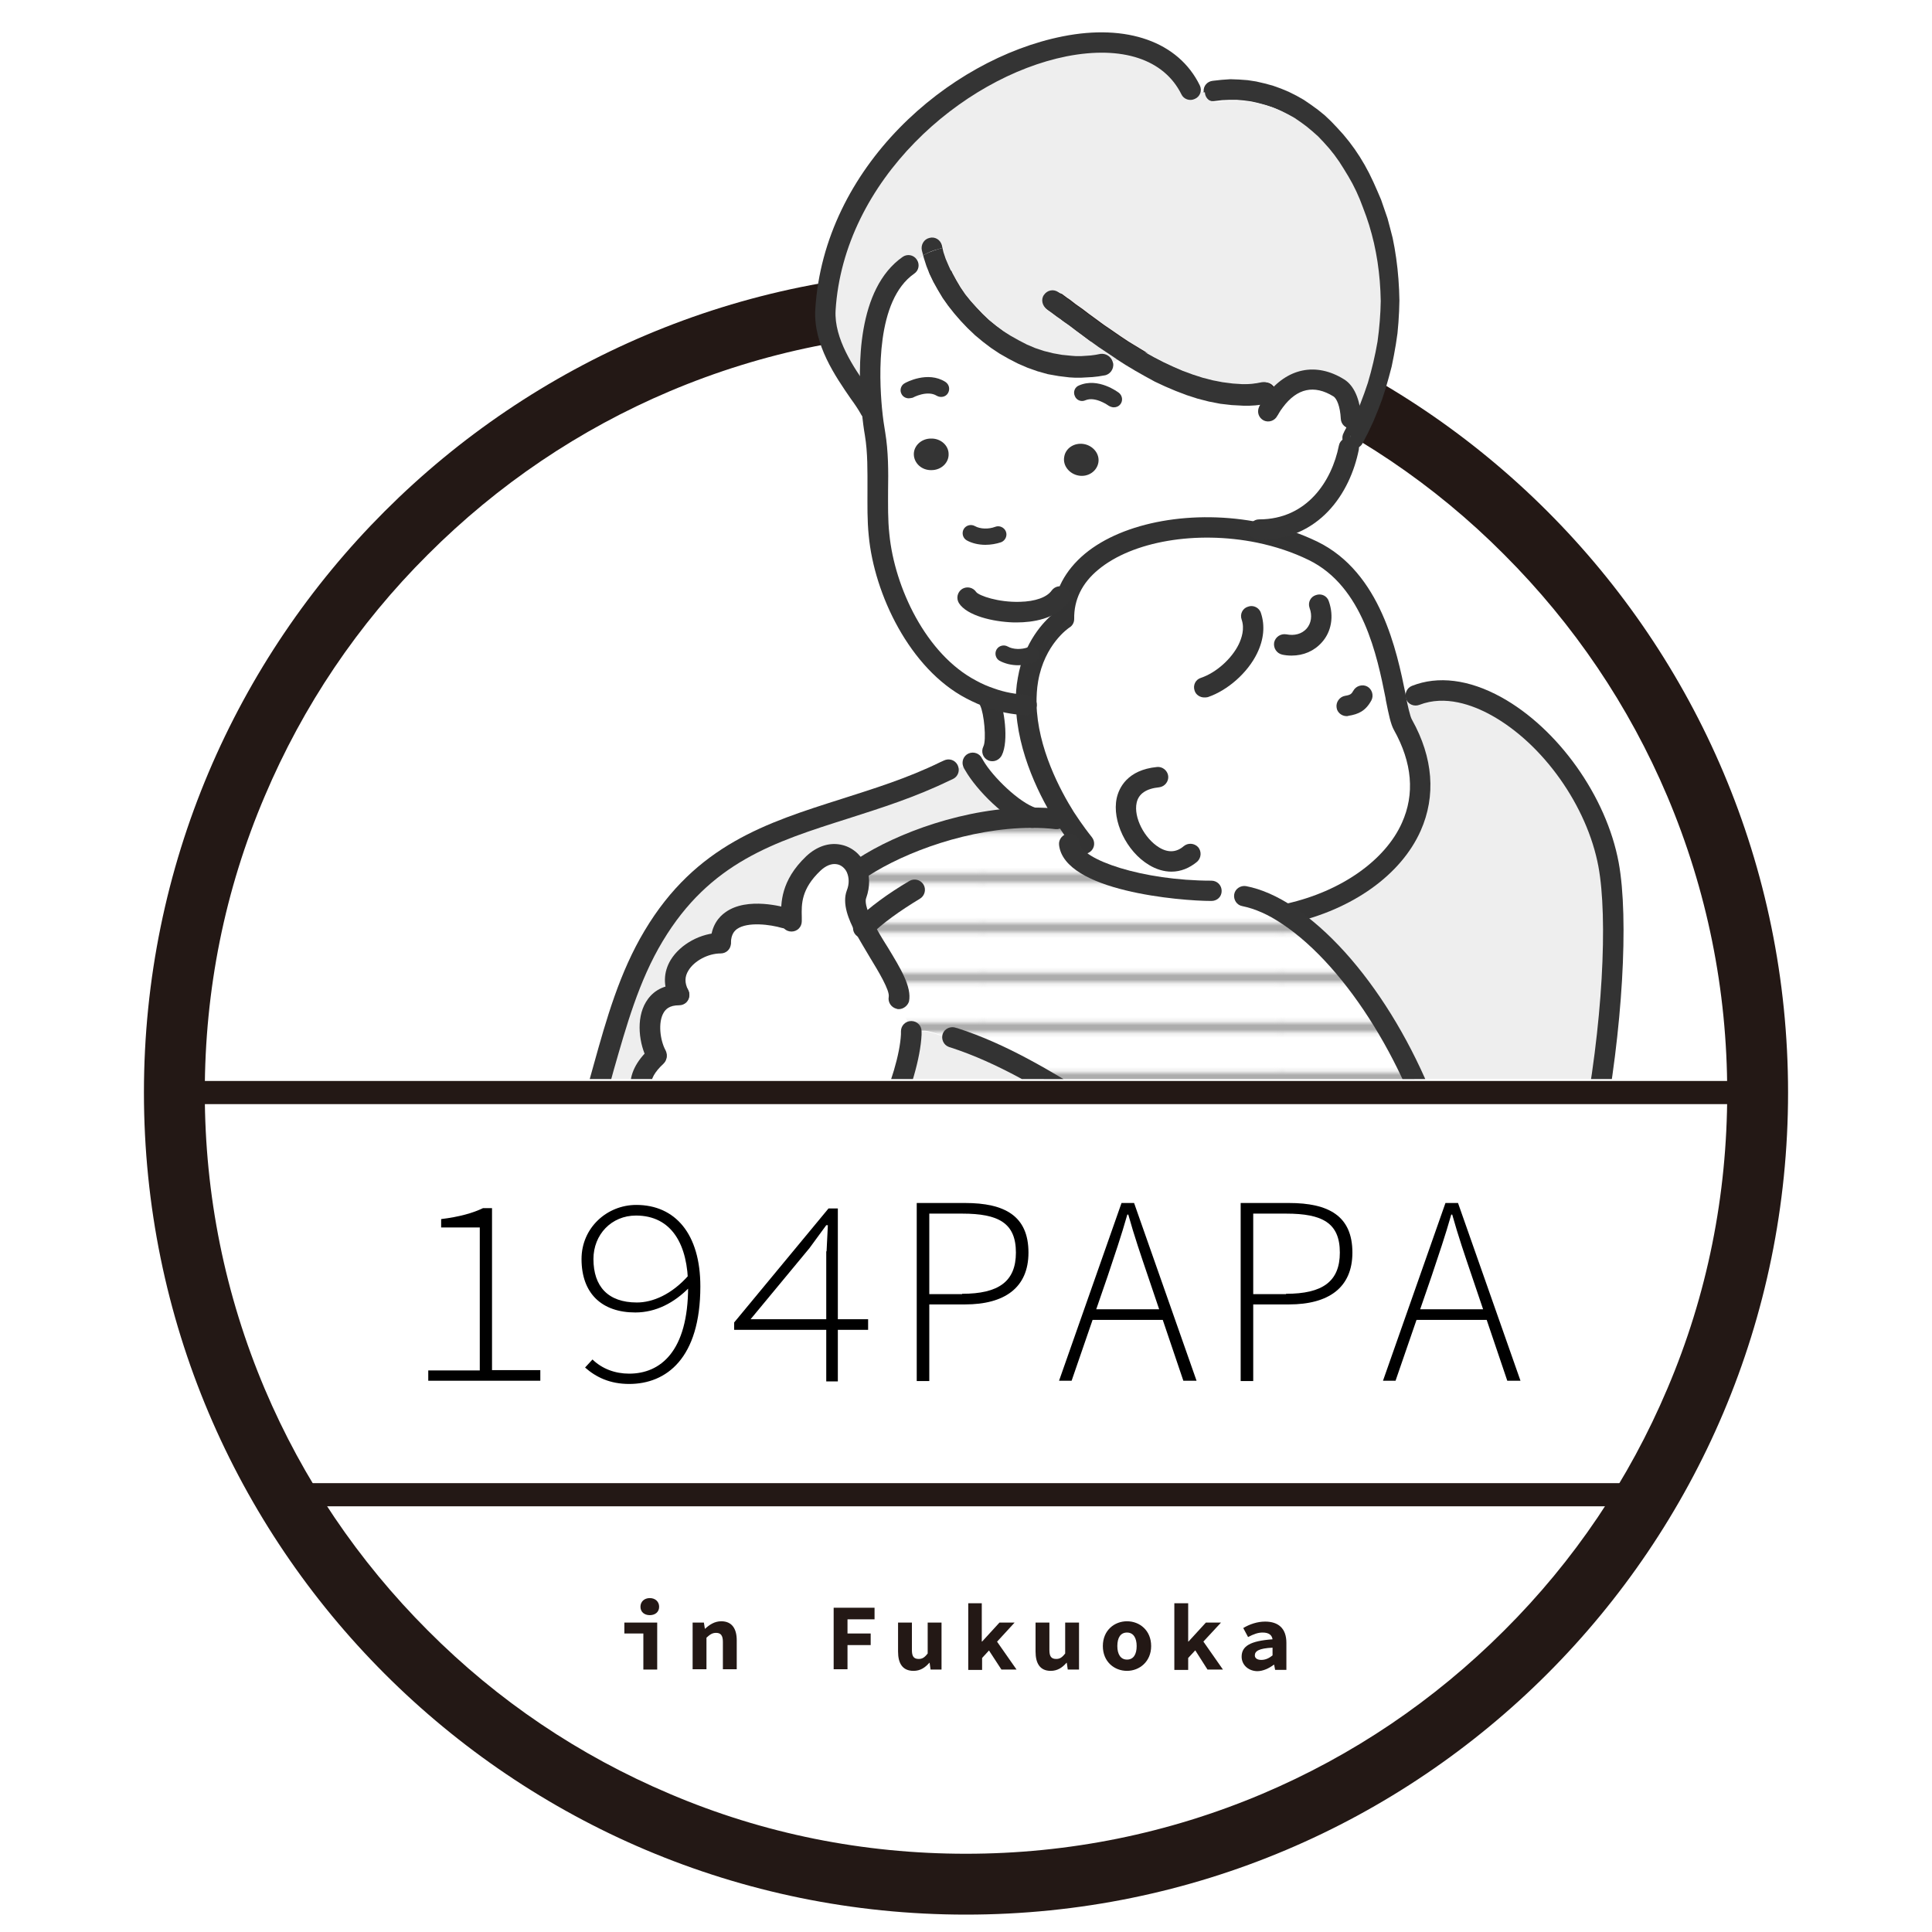 <?xml version="1.0" encoding="utf-8"?>
<!-- Generator: Adobe Illustrator 27.7.0, SVG Export Plug-In . SVG Version: 6.00 Build 0)  -->
<svg version="1.1" id="レイヤー_1" xmlns="http://www.w3.org/2000/svg" xmlns:xlink="http://www.w3.org/1999/xlink" x="0px"
	 y="0px" viewBox="0 0 600 600" style="enable-background:new 0 0 600 600;" xml:space="preserve">
<style type="text/css">
	.st0{fill:none;}
	.st1{fill:none;stroke:#ADADAD;stroke-width:2.4;}
	.st2{fill:#FFFFFF;}
	.st3{fill:#231815;}
	.st4{fill:none;stroke:#231815;stroke-width:7.19;stroke-miterlimit:10;}
	.st5{clip-path:url(#SVGID_00000031183082679800798510000000316384820797579919_);}
	.st6{fill:#EEEEEE;}
	.st7{fill:#333333;}
	.st8{fill:#97A8BC;}
	.st9{fill:url(#SVGID_00000153695076113194233940000012253462861572314799_);}
	.st10{fill:#343434;}
	.st11{fill:url(#SVGID_00000183239824150628721390000008800414572088688795_);}
	.st12{fill:url(#SVGID_00000121962800961097415860000014216352219453273265_);}
	.st13{fill:url(#SVGID_00000090999448786281172280000008211670001836859568_);}
</style>
<pattern  y="600" width="72" height="72" patternUnits="userSpaceOnUse" id="_x36__lpi_20_x25__2" viewBox="72.2 -72 72 72" style="overflow:visible;">
	<g>
		<rect x="72.2" y="-72" class="st0" width="72" height="72"/>
		<g>
			<line class="st1" x1="144" y1="-6" x2="216.5" y2="-6"/>
			<line class="st1" x1="144" y1="-30" x2="216.5" y2="-30"/>
			<line class="st1" x1="144" y1="-54" x2="216.5" y2="-54"/>
			<line class="st1" x1="144" y1="-18" x2="216.5" y2="-18"/>
			<line class="st1" x1="144" y1="-42" x2="216.5" y2="-42"/>
			<line class="st1" x1="144" y1="-66" x2="216.5" y2="-66"/>
		</g>
		<g>
			<line class="st1" x1="72" y1="-6" x2="144.5" y2="-6"/>
			<line class="st1" x1="72" y1="-30" x2="144.5" y2="-30"/>
			<line class="st1" x1="72" y1="-54" x2="144.5" y2="-54"/>
			<line class="st1" x1="72" y1="-18" x2="144.5" y2="-18"/>
			<line class="st1" x1="72" y1="-42" x2="144.5" y2="-42"/>
			<line class="st1" x1="72" y1="-66" x2="144.5" y2="-66"/>
		</g>
		<g>
			<line class="st1" x1="0" y1="-6" x2="72.5" y2="-6"/>
			<line class="st1" x1="0" y1="-30" x2="72.5" y2="-30"/>
			<line class="st1" x1="0" y1="-54" x2="72.5" y2="-54"/>
			<line class="st1" x1="0" y1="-18" x2="72.5" y2="-18"/>
			<line class="st1" x1="0" y1="-42" x2="72.5" y2="-42"/>
			<line class="st1" x1="0" y1="-66" x2="72.5" y2="-66"/>
		</g>
	</g>
</pattern>
<g>
	<g>
		<path class="st2" d="M44.7,339.3c0,45.4,11.9,88,32.6,124.9h445.4c20.8-36.9,32.6-79.5,32.6-124.9H44.7z"/>
	</g>
	<g>
		<path class="st3" d="M300,102.9c31.9,0,62.9,6.2,92,18.6c28.1,11.9,53.4,28.9,75.1,50.7c21.7,21.7,38.8,47,50.7,75.1
			c12.3,29.1,18.6,60.1,18.6,92s-6.2,62.9-18.6,92c-11.9,28.1-28.9,53.4-50.7,75.1c-21.7,21.7-47,38.8-75.1,50.7
			c-29.1,12.3-60.1,18.6-92,18.6s-62.9-6.2-92-18.6c-28.1-11.9-53.4-28.9-75.1-50.7c-21.7-21.7-38.8-47-50.7-75.1
			c-12.3-29.1-18.6-60.1-18.6-92s6.2-62.9,18.6-92c11.9-28.1,28.9-53.4,50.7-75.1c21.7-21.7,47-38.8,75.1-50.7
			C237.1,109.2,268.1,102.9,300,102.9 M300,84C159,84,44.7,198.3,44.7,339.3c0,141,114.3,255.3,255.3,255.3s255.3-114.3,255.3-255.3
			C555.3,198.3,441,84,300,84L300,84z"/>
	</g>
	<g>
		<path class="st3" d="M199.8,507.3h-5.9v-3.4h10.2v14.6h-4.3V507.3z M198.9,499c0-1.6,1.2-2.7,2.9-2.7c1.7,0,2.9,1.1,2.9,2.7
			c0,1.6-1.2,2.6-2.9,2.6C200.1,501.6,198.9,500.6,198.9,499z"/>
		<path class="st3" d="M215.1,503.9h3.5l0.3,1.9h0.1c1.3-1.2,2.9-2.3,5-2.3c3.3,0,4.8,2.3,4.8,5.9v9h-4.3v-8.5
			c0-1.9-0.6-2.8-2.1-2.8c-1.2,0-1.9,0.5-3,1.5v9.8h-4.3V503.9z"/>
		<path class="st3" d="M258.8,499.3h12.8v3.6h-8.4v4.4h7.2v3.6h-7.2v7.5h-4.3V499.3z"/>
		<path class="st3" d="M278.9,512.9v-9h4.3v8.5c0,1.9,0.5,2.8,2.1,2.8c1.1,0,1.8-0.4,2.8-1.7v-9.6h4.3v14.6H289l-0.3-2.1h-0.1
			c-1.3,1.5-2.8,2.5-4.9,2.5C280.3,518.9,278.9,516.6,278.9,512.9z"/>
		<path class="st3" d="M300.6,497.9h4.3v11.9h0.1l5.4-5.9h4.7L305,514.9v3.7h-4.3V497.9z M306.7,511.9l2.5-2.7l6.5,9.3h-4.7
			L306.7,511.9z"/>
		<path class="st3" d="M321.6,512.9v-9h4.3v8.5c0,1.9,0.5,2.8,2.1,2.8c1.1,0,1.8-0.4,2.8-1.7v-9.6h4.3v14.6h-3.5l-0.3-2.1h-0.1
			c-1.3,1.5-2.8,2.5-4.9,2.5C323,518.9,321.6,516.6,321.6,512.9z"/>
		<path class="st3" d="M342.5,511.2c0-4.9,3.6-7.7,7.5-7.7s7.5,2.8,7.5,7.7c0,4.8-3.6,7.7-7.5,7.7S342.5,516.1,342.5,511.2z
			 M353,511.2c0-2.5-1-4.2-3-4.2s-3,1.6-3,4.2c0,2.5,1,4.2,3,4.2S353,513.8,353,511.2z"/>
		<path class="st3" d="M364.7,497.9h4.3v11.9h0.1l5.4-5.9h4.7L369,514.9v3.7h-4.3V497.9z M370.8,511.9l2.5-2.7l6.5,9.3H375
			L370.8,511.9z"/>
		<path class="st3" d="M385.6,514.5c0-3.3,2.7-4.9,9.6-5.4c-0.2-1.3-1.1-2.1-3.1-2.1c-1.4,0-2.8,0.5-4.5,1.4l-1.5-2.8
			c2-1.2,4.4-2,6.8-2c4.1,0,6.6,2.1,6.6,6.6v8.4H396l-0.3-1.6h-0.1c-1.5,1.1-3.3,2-5.2,2C387.5,518.9,385.6,516.9,385.6,514.5z
			 M395.2,514.1v-2.4c-4.3,0.2-5.5,1.1-5.5,2.4c0,0.9,0.8,1.4,2,1.4C393.1,515.5,394.2,514.9,395.2,514.1z"/>
	</g>
	<line class="st4" x1="548" y1="339.3" x2="52" y2="339.3"/>
	<line class="st4" x1="83.7" y1="464.2" x2="516.3" y2="464.2"/>
</g>
<g>
	<defs>
		<rect id="SVGID_1_" x="181.1" y="5.4" width="329.7" height="329.7"/>
	</defs>
	<clipPath id="SVGID_00000021842205807978823430000013504507605118946717_">
		<use xlink:href="#SVGID_1_"  style="overflow:visible;"/>
	</clipPath>
	<g style="clip-path:url(#SVGID_00000021842205807978823430000013504507605118946717_);">
		<path class="st2" d="M464.6,395.7v1.2l-0.1,1.1l-0.2,1.1l-0.3,1.1l-0.3,1l-0.4,0.9L463,403l-0.4,0.8l-0.4,0.7l-0.4,0.6l-0.3,0.5
			l-0.2,0.3l-1.5,1.1l-1.6,1.1l-1.8,1l-1.8,0.9l-1.9,0.8l-1.9,0.7l-1.9,0.6l-1.8,0.4l-1.7,0.3l-0.7,0.1l-0.7,0h-0.6l-0.6,0l-0.4-0.1
			l-0.3-0.1l-0.7-0.2l-0.6-0.2l-0.6-0.3l-0.5-0.3l-0.5-0.4l-0.4-0.4l-0.4-0.4l-0.3-0.4l-0.3-0.5l-0.2-0.4l-0.2-0.4l-0.1-0.4
			l-0.1-0.4l0-0.3v-0.3l0-0.2l0.1-0.2l0.1-0.2l0.1-0.1l0.1-0.1l0.2-0.1l0.2-0.1l0.3-0.1l0.6-0.2c1.7-0.5,2.7-2.2,2.3-3.9
			c-0.4-1.7-2.2-2.7-3.9-2.3l-1,0.3l-1.1,0.5l-1,0.6l-0.9,0.7l-0.6,0.7l-0.4-0.2l-0.7-0.4l-0.6-0.4l-0.6-0.5l-0.6-0.6l-0.5-0.6
			l-0.5-0.7l-0.5-0.8l-0.5-0.9l-0.5-1.1c-0.7-1.6-2.6-2.3-4.2-1.6c-0.3,0.1-0.5,0.2-0.7,0.4c-0.8-1.8-1.3-3.9-1.3-5.5l0.3-1.1
			c8.8,2.6,20.8-6,26.1-13.4h2.1c1,0.5,1.8,1.3,2.6,2.1c-0.2,0.2-0.3,0.3-0.4,0.5c-0.9,1.7-0.2,3.7,1.4,4.5l1.2,0.6l1.1,0.6l1,0.6
			l0.9,0.6l0.9,0.6l0.7,0.6l1.4,1.3l1.1,1.2l0.9,1.2l0.7,1.2l0.5,1.2l0.4,1.2l0.3,1.2L464.6,395.7z"/>
		<path class="st2" d="M308.4,233.5l-0.2-0.3c1.6-3.2,0.5-12.5-1-15.5l0.4-0.9c3.5,1.2,7.2,2,11.2,2.2h0c0.3,12.9,6.2,26,12.1,35.3
			l-2.6,0.2c-2.5-0.3-5-0.4-7.6-0.4v0c-6.2-1.9-15-10.6-18.2-16.3l1.1-0.6C305.8,236.3,306.8,234.5,308.4,233.5z"/>
		<path class="st2" d="M381.7,276.6h-5.5c-14.6,0-43-4.4-44.2-14.6l2.5-2.4c-1.2-1.6-2.4-3.4-3.7-5.4c-5.9-9.3-11.9-22.3-12.1-35.3
			c-0.1-2.5,0.1-5.1,0.5-7.6c2.2-13.2,11.1-18.9,11.1-18.9c-0.4-22.3,31.8-32.6,60.6-26.8c5.8,1.2,11.6,3,16.8,5.6
			c18.6,9,23.1,32.6,25.8,45.8c0.8,3.9,1.4,6.8,2.2,8.3c16.2,29.2-7,52.1-35.3,58.5l-0.4,0.5c-4.7-3.1-9.3-5.2-13.7-6l-0.6-0.8
			C384.4,277.4,383.1,277,381.7,276.6z"/>
		<path class="st2" d="M391.1,164.5l-0.2,1.1c-28.8-5.8-61,4.5-60.6,26.8c0,0-8.9,5.7-11.1,18.9c-0.4,2.5-0.6,5-0.5,7.6h0
			c-4-0.2-7.6-1-11.2-2.2c-2-0.7-4-1.5-5.9-2.6c-16.9-8.9-27-31.1-28.6-48c-1-10.5,0.5-21.3-1.2-31.5c-0.3-1.5-0.7-4.3-1-7.7
			c-1.2-12.8-1.4-35.6,11.3-44.6l0.6-0.3c1.3-1.1,2.6-2.1,4-2.9l0.2,0.8l0.8,2.5l1,2.5l1.2,2.5l1.4,2.5l1.5,2.5l1.7,2.4l1.9,2.4
			l2,2.3l2.1,2.2l2.3,2.2l2.4,2l2.5,1.9l2.7,1.8l2.8,1.6l2.9,1.5l3,1.3l3.1,1.1l3.2,0.9l3.4,0.6l3.3,0.4l1.8,0.1l1.8,0l1.8-0.1
			l1.8-0.1l1.8-0.2l1.8-0.3c1.9-0.3,3.1-2,2.8-3.8c0-0.2-0.1-0.4-0.2-0.6c0.5-0.2,0.9-0.4,1.4-0.6l2.8,1.8l3,1.8l3,1.7l3.1,1.7
			l3.2,1.5l3.3,1.4l3.4,1.3l3.4,1.1l3.5,0.9l3.6,0.7l3.5,0.4l1.9,0.1l1.8,0.1l1.8,0l1.8-0.1l1.8-0.2l1.8-0.3
			c0.8-0.1,1.5-0.6,2.1-1.1l0.3,0.3c3.1-4.1,9.9-10.3,19.9-4.2c2.2,1.3,3.6,4.9,3.8,9.5l-0.6,1.3l-1.7,3.2c-0.9,1.7-0.2,3.7,1.4,4.5
			c0.1,0,0.1,0.1,0.2,0.1C416.5,151.1,407.9,164.5,391.1,164.5z M341.1,143.7c0.5-2.7-1.5-5.3-4.5-5.8c-2.9-0.5-5.7,1.3-6.1,4
			c-0.5,2.7,1.5,5.3,4.5,5.8C337.9,148.2,340.6,146.4,341.1,143.7z M289.3,146c3-0.1,5.4-2.3,5.3-5c-0.1-2.7-2.5-4.9-5.5-4.8
			c-3,0-5.4,2.3-5.3,5C283.9,143.9,286.3,146.1,289.3,146z"/>
		<path class="st2" d="M397.8,500.9c11.5,2.2,34.7,8.5,23.6,20c-5.7,5.9-13.5,1.2-19.6,3.8c-4.3,1.9-11.6,7.1-16.4,5.8
			c-4.5-1.2-10-5.7-10.7-14.4l0.2-0.7c-1-2-2.2-4.1-3.1-6.1l-0.5-2.6c7.2-1.3,12.4-3.6,18.1-12l2.1,0.3
			C393.5,497.1,395.3,499.2,397.8,500.9z"/>
		<path class="st6" d="M420.1,388c0.4,0.2,0.8,0.4,1.3,0.5l-0.3,1.1c0,1.5,0.5,3.7,1.3,5.5c-1.1,0.9-1.6,2.4-1,3.8l0.5,1.2l0.6,1.2
			l0.7,1.2l0.7,1.1l0.8,1.1l0.9,1l1,0.9l1.1,0.8l1.2,0.8l1.3,0.6l0.7,0.3l0.2,0.7l0.3,1l0.4,1l0.5,0.9l0.6,0.9l0.7,0.9l0.7,0.8
			l0.8,0.8l0.9,0.7l1,0.6l1,0.5l1.1,0.5l1.1,0.4l0.9,0.2l1,0.1l1,0.1h1l1-0.1l1.1-0.1l2-0.3l2.2-0.5l2.2-0.6l2.2-0.8l2.2-0.9l2.2-1
			l2.1-1.2l2-1.3l1.8-1.3l0.7-0.7l0.6-0.7l0.6-0.8l0.6-0.9l0.6-1l0.6-1.1l0.6-1.2l0.5-1.3l0.5-1.4l0.4-1.5l0.3-1.6l0.2-1.7v-1.8
			l-0.2-1.8l-0.4-1.8l-0.6-1.9l-0.8-1.9l-1.1-1.9l-1.3-1.8l-1.6-1.8l-1.8-1.6l-1.1-0.9l-1.1-0.8l-1.2-0.8l-1.2-0.8l-1.3-0.7
			l-1.3-0.7c-1.4-0.8-3.2-0.3-4.2,0.9c-0.8-0.8-1.7-1.6-2.6-2.1h-2.1c0.7-0.9,1.2-1.9,1.7-2.7l-0.4-2c0.9-1.8,0.8-3.9,0.8-5.9
			l-0.4-0.8c-8.7-35.4-29.6-66.4-49.1-79.4l0.4-0.5c28.3-6.4,51.5-29.3,35.3-58.5c-0.8-1.4-1.4-4.4-2.2-8.3l1.3-0.3h0.5l0.5-0.3h0.5
			l0.5-0.3h0.5l0.5-0.3h0.7l1.2,0.1c21.7-8.6,53.9,20.7,59.9,52.5c5.7,30.4-5,134.1-42.2,172.4c-1.6,1.6-3.2,3.1-4.9,4.5l-0.5-0.2
			c-1.7,2.8-5.7,6.2-8.3,7.5h-0.7c-14.4,10.3-31.7,12.1-49.7,8.7c-22.8-4.2-46.9-16.7-68.2-30.7C289,407.1,261,379,261,379l-1.2-0.9
			c-0.6-3.1-1.9-5-1.9-8.4l-3-0.8c0.8,0,1.7-0.2,2.5-0.6l2.2-0.1c11.7-6.8,22.7-33.7,23.4-46.8c0-0.2,0-0.3,0-0.5l1.1,0
			c4.2-2.1,8.2,1.9,11.9,1.3c27.3,8.8,49.3,28.8,75.4,39.7l0.3-0.7c2.2,1.1,3.4-3.6,5.5-4.8c2.7-1.6,6.9-0.2,9.7,1.2
			c8.6,8.1,6.8,15.8,28.5,26.2l1.1,0.2l0.8,0.8l0.6,0.6l0.6,0.3l0.6,0.5l0.8,0.6l0.6,0.3L420.1,388z"/>
		<path class="st7" d="M452.2,377.1c0.9-1.2,2.7-1.7,4.2-0.9l1.3,0.7l1.3,0.7l1.2,0.8l1.2,0.8l1.1,0.8l1.1,0.9l1.8,1.6l1.6,1.8
			l1.3,1.8l1.1,1.9l0.8,1.9l0.6,1.9l0.4,1.8l0.2,1.8v1.8l-0.2,1.7l-0.3,1.6l-0.4,1.5l-0.5,1.4l-0.5,1.3l-0.6,1.2l-0.6,1.1l-0.6,1
			l-0.6,0.9l-0.6,0.8l-0.6,0.7l-0.7,0.7l-1.8,1.3l-2,1.3l-2.1,1.2l-2.2,1l-2.2,0.9l-2.2,0.8l-2.2,0.6l-2.2,0.5l-2,0.3l-1.1,0.1
			l-1,0.1h-1l-1-0.1l-1-0.1l-0.9-0.2l-1.1-0.4l-1.1-0.5l-1-0.5l-1-0.6l-0.9-0.7l-0.8-0.8l-0.7-0.8l-0.7-0.9l-0.6-0.9l-0.5-0.9
			l-0.4-1l-0.3-1l-0.2-0.7l0.7,0.3l1.3,0.4c1.8,0.5,3.6-0.6,4.1-2.4c0-0.1,0.1-0.2,0.1-0.3h0.1l0,0.2v0.3l0,0.3l0.1,0.4l0.1,0.4
			l0.2,0.4l0.2,0.4l0.3,0.5l0.3,0.4l0.4,0.4l0.4,0.4l0.5,0.4l0.5,0.3l0.6,0.3l0.6,0.2l0.7,0.2l0.3,0.1l0.4,0.1l0.6,0h0.6l0.7,0
			l0.7-0.1l1.7-0.3l1.8-0.4l1.9-0.6l1.9-0.7l1.9-0.8l1.8-0.9l1.8-1l1.6-1.1l1.5-1.1l0.2-0.3l0.3-0.5l0.4-0.6l0.4-0.7l0.4-0.8
			l0.4-0.9l0.4-0.9l0.3-1l0.3-1.1l0.2-1.1l0.1-1.1v-1.2l-0.1-1.1l-0.3-1.2l-0.4-1.2l-0.5-1.2l-0.7-1.2l-0.9-1.2l-1.1-1.2l-1.4-1.3
			l-0.7-0.6l-0.9-0.6l-0.9-0.6l-1-0.6l-1.1-0.6l-1.2-0.6c-1.7-0.9-2.3-2.9-1.4-4.5C451.9,377.5,452,377.3,452.2,377.1z"/>
		<path class="st8" d="M318.8,498.3l0-0.4c5.7,0,14.9-0.8,24.9-2.6l0.1,0.7c8.4,5.9,17.6,8.8,18.4,9c1.9,0.9,4,1.4,5.8,2.2l1-0.1
			c0.7-0.1,1.4-0.2,2.1-0.3l0.5,2.6c0.8,2.1,2.1,4.1,3.1,6.1l-0.2,0.7c0.8,8.7,6.2,13.2,10.7,14.4c4.8,1.2,12.1-4,16.4-5.8
			c6.1-2.6,13.9,2.1,19.6-3.8c11.1-11.4-12.2-17.7-23.6-20c-2.4-1.7-4.3-3.8-6.3-5.9l-2.1-0.3c0.4-0.6,0.8-1.3,1.3-2l-0.2-1.9
			c0.9-1.9,1.7-3.9,1.2-6l0.6-0.2c-0.2-1.4-1.1-2.9-3.1-7.3l-1.9-0.1c3.3-3.5,5.2-7.5,5.2-12.1l0.8-3.7c18.1,3.4,35.3,1.6,49.7-8.7
			h0.7c2.7-1.3,6.7-4.7,8.3-7.5l0.5,0.2c1.7-1.4,3.3-2.9,4.9-4.5l1.3,1.2c-1.1,3.2-1.5,7-1.6,10.6h0.4c0,36-3,38.4,4.6,71.9
			c9.3,41.2,7.2,49.4,7.2,49.4H170.5c3-12,7.1-23.3,11-35l-1.3-0.7l0.1-0.1l0.4-1.7l1.2-1.7l0.4-0.8l0.7-1.6c3,1.3,6.2,2.3,9.7,3
			c30.7,6.1,60-4.5,86.8-17.3l1.1,2.2c0.7,0.8,1.8,1.5,3.1,2.1l-0.1,1.1c0,2.5-0.4,5.1-1.2,7.4l-0.5-0.1c-2.8,8.3,0.4,14.6,4.1,17.4
			c3.9,3.1,12.6,1.2,17.3,1.2c6.7,0.1,11.9,7.5,19.5,4.4c15.2-6.2-5.4-22.2-14.6-28.4l-0.7-1.2c-0.4-0.9-0.6-1.8-0.9-2.6
			c4.4-3.1,6.4-8.9,2.6-18.6c2-1.9,2.8-4.7-0.7-5.8v-0.2C311.9,497.2,315.4,498.2,318.8,498.3z"/>
		<path class="st2" d="M283,320.9c0,0.2,0,0.3,0,0.5h-0.5c0-3.7-2.6-7.2-2.6-10.8l-0.8-0.4c1-4.7-6.6-14.2-10.8-22.4
			c-2.1-4-3.3-7.6-2.3-10.2c1.1-3,0.9-5.9-0.2-8.1l2.3-0.1c11.6-7.5,32.5-15.4,52.6-15.4c2.6,0,5.1,0.1,7.6,0.4l2.6-0.2
			c1.3,2,2.5,3.8,3.7,5.4l-2.5,2.4c1.2,10.2,29.6,14.6,44.2,14.6h5.5c1.3,0.4,2.7,0.8,4,0.8l0.6,0.8c4.4,0.8,9,2.9,13.7,6
			c19.5,13,40.4,44,49.1,79.4l0.4,0.8c0,2,0.1,4.1-0.8,5.9l0.4,2c-0.4,0.9-1,1.8-1.7,2.7c-5.3,7.4-17.3,16-26.1,13.4
			c-0.4-0.1-0.9-0.3-1.3-0.5l0.4-1l-0.6-0.3l-0.8-0.6l-0.6-0.5l-0.6-0.3l-0.6-0.6l-0.8-0.8l-1.1-0.2c-21.8-10.4-19.9-18.1-28.5-26.2
			c-2.8-1.4-7-2.8-9.7-1.2c-2.1,1.2-3.4,5.9-5.5,4.8l-0.3,0.7c-26.1-10.9-48.1-30.9-75.4-39.7c-3.7,0.6-7.7-3.4-11.9-1.3L283,320.9z
			"/>
		
			<pattern  id="SVGID_00000114052991724476419630000007906693913458106546_" xlink:href="#_x36__lpi_20_x25__2" patternTransform="matrix(1.289 0 0 1.289 2346.671 2213.892)">
		</pattern>
		<path style="fill:url(#SVGID_00000114052991724476419630000007906693913458106546_);" d="M283,320.9c0,0.2,0,0.3,0,0.5h-0.5
			c0-3.7-2.6-7.2-2.6-10.8l-0.8-0.4c1-4.7-6.6-14.2-10.8-22.4c-2.1-4-3.3-7.6-2.3-10.2c1.1-3,0.9-5.9-0.2-8.1l2.3-0.1
			c11.6-7.5,32.5-15.4,52.6-15.4c2.6,0,5.1,0.1,7.6,0.4l2.6-0.2c1.3,2,2.5,3.8,3.7,5.4l-2.5,2.4c1.2,10.2,29.6,14.6,44.2,14.6h5.5
			c1.3,0.4,2.7,0.8,4,0.8l0.6,0.8c4.4,0.8,9,2.9,13.7,6c19.5,13,40.4,44,49.1,79.4l0.4,0.8c0,2,0.1,4.1-0.8,5.9l0.4,2
			c-0.4,0.9-1,1.8-1.7,2.7c-5.3,7.4-17.3,16-26.1,13.4c-0.4-0.1-0.9-0.3-1.3-0.5l0.4-1l-0.6-0.3l-0.8-0.6l-0.6-0.5l-0.6-0.3
			l-0.6-0.6l-0.8-0.8l-1.1-0.2c-21.8-10.4-19.9-18.1-28.5-26.2c-2.8-1.4-7-2.8-9.7-1.2c-2.1,1.2-3.4,5.9-5.5,4.8l-0.3,0.7
			c-26.1-10.9-48.1-30.9-75.4-39.7c-3.7,0.6-7.7-3.4-11.9-1.3L283,320.9z"/>
		<path class="st7" d="M441.2,402c0.4,1.7-0.6,3.4-2.3,3.9l-0.6,0.2l-0.3,0.1l-0.2,0.1l-0.2,0.1l-0.1,0.1l-0.1,0.1l-0.1,0.2
			l-0.1,0.2h-0.1c0.3-1.7-0.8-3.4-2.5-3.8l-1-0.3l-0.8-0.3l-0.3-0.2l0.6-0.7l0.9-0.7l1-0.6l1.1-0.5l1-0.3
			C439,399.3,440.7,400.3,441.2,402z"/>
		<path class="st7" d="M434.7,403.2c1.7,0.4,2.8,2.1,2.5,3.8c0,0.1,0,0.2-0.1,0.3c-0.5,1.8-2.3,2.9-4.1,2.4l-1.3-0.4l-0.7-0.3
			l-0.1-0.3l-0.1-1.1v-1l0.2-1.1l0.3-1.1l0.5-1l0.6-0.9l0.2-0.2l0.3,0.2l0.8,0.3L434.7,403.2z"/>
		<path class="st10" d="M373.8,28.4c-0.1-1.7,1.1-3.1,2.8-3.3l2.7-0.3l2.8-0.2l2.7,0.1l2.7,0.2l2.6,0.4l2.6,0.6l2.6,0.7l2.5,0.9
			l2.4,1l2.4,1.2l2.3,1.3l2.2,1.5l2.2,1.6l2.1,1.7l2,1.9l1.9,2l1.9,2.1l1.8,2.2l1.7,2.3l1.6,2.4l1.5,2.5l1.4,2.6l1.3,2.7l1.2,2.7
			l1.2,2.8l1,2.9l1,2.9l0.8,3l0.8,3.1l0.6,3.1l0.5,3.2l0.4,3.2l0.3,3.3l0.2,3.3l0.1,3.3l-0.1,3.4l-0.2,3.4l-0.3,3.4l-0.5,3.4
			l-0.6,3.4l-0.7,3.5l-0.9,3.4l-1,3.5l-1.1,3.4l-1.3,3.4l-1.4,3.4l-1.6,3.4l-1.7,3.3c-0.8,1.6-2.8,2.2-4.4,1.5
			c0.6-3.2,0.9-6.3,0.7-9.1l0.9-1.9l1.3-3.1l1.2-3.2l1.1-3.2l0.9-3.2l0.8-3.2l0.7-3.2l0.6-3.2l0.4-3.2l0.3-3.2l0.2-3.1l0.1-3.1
			l-0.1-3.1l-0.2-3.1l-0.3-3l-0.4-3l-0.5-2.9l-0.6-2.9l-0.7-2.8l-0.8-2.8l-0.9-2.7l-1-2.7l-1-2.6l-1.1-2.5l-1.2-2.4l-1.3-2.3
			l-1.4-2.3l-1.4-2.2l-1.5-2.1l-1.6-2l-1.7-1.9l-1.7-1.8l-1.8-1.6l-1.8-1.5l-1.9-1.4l-1.9-1.3l-2-1.1l-2-1l-2.1-0.9l-2.1-0.7
			l-2.2-0.6l-2.2-0.5l-2.2-0.3l-2.3-0.2l-2.3,0l-2.3,0.1l-2.5,0.3c-1.7,0.2-3.3-1-3.6-2.8C373.8,28.6,373.8,28.5,373.8,28.4z"/>
		<path class="st7" d="M422.4,395c0.2-0.2,0.4-0.3,0.7-0.4c1.6-0.7,3.5,0,4.2,1.6l0.5,1.1l0.5,0.9l0.5,0.8l0.5,0.7l0.5,0.6l0.6,0.6
			l0.6,0.5l0.6,0.4l0.7,0.4l0.4,0.2l-0.2,0.2l-0.6,0.9l-0.5,1l-0.3,1.1l-0.2,1.1v1l0.1,1.1l0.1,0.3l-0.7-0.3l-1.3-0.6l-1.2-0.8
			l-1.1-0.8l-1-0.9l-0.9-1l-0.8-1.1l-0.7-1.1l-0.7-1.2l-0.6-1.2l-0.5-1.2C420.8,397.4,421.2,395.9,422.4,395z"/>
		<path class="st6" d="M396.3,122.1c0-0.2,0-0.3-0.1-0.5c-0.3-1.9-2-3.1-3.8-2.8l-1.6,0.3l-1.5,0.2l-1.5,0.1l-1.5,0l-1.5-0.1
			l-1.5-0.1l-3.1-0.4l-3.1-0.6l-3.1-0.8l-3.1-1l-3-1.1l-3-1.3l-3-1.4l-2.9-1.5l-2.9-1.6l-2.8-1.7l-2.8-1.7l-2.7-1.8l-2.6-1.8
			l-2.5-1.7l-2.3-1.7l-2.2-1.6l-2.1-1.6l-2-1.4l-0.9-0.7l-0.9-0.7l-0.9-0.6l-0.8-0.6l-0.8-0.6L329,91c-1.5-1-3.5-0.6-4.4,0.9
			c-1,1.4-0.6,3.4,0.9,4.4l0.7,0.5l0.7,0.5l0.8,0.6l0.8,0.6l0.9,0.6l0.9,0.7l2,1.4l2.1,1.6l2.3,1.7l2.4,1.8l2.5,1.8l2.7,1.8l2.7,1.8
			l0.1,0.1c-0.5,0.2-0.9,0.4-1.4,0.6c-0.5-1.5-2.1-2.5-3.7-2.3l-1.6,0.3l-1.5,0.2l-1.5,0.1l-1.5,0.1l-1.5,0l-1.4-0.1l-3-0.3
			l-2.8-0.5l-2.8-0.7l-2.7-0.9l-2.6-1.1l-2.5-1.3l-2.5-1.4l-2.4-1.5l-2.3-1.7l-2.2-1.8l-2-1.9l-1.9-2l-1.8-2l-1.7-2.1l-1.5-2.2
			l-1.3-2.2l-1.2-2.2l-1-2.2l-0.9-2.1l-0.7-2.1l-0.3-1.3l-0.2-0.9c-0.4-1.7-2.2-2.7-3.9-2.3c-1.7,0.4-2.7,2.2-2.3,3.9l0.4,1.5
			c-1.4,0.8-2.7,1.8-4,2.9l-0.6,0.3c-12.7,8.9-12.6,31.7-11.3,44.6l-0.6,0.1c-2.8-5.5-14.5-17.8-13.7-30.9
			c4.2-67.4,95-105.8,113.4-68.3l0.7,0.1c1.1,0,2.2,0.3,3.4,0.5c0,0.1,0,0.2,0,0.2c0.2,1.8,1.8,3,3.6,2.8l2.5-0.3l2.3-0.1l2.3,0
			l2.3,0.2l2.2,0.3l2.2,0.5l2.2,0.6l2.1,0.7l2.1,0.9l2,1l2,1.1l1.9,1.3l1.9,1.4l1.8,1.5l1.8,1.6l1.7,1.8l1.7,1.9l1.6,2l1.5,2.1
			l1.4,2.2l1.4,2.3l1.3,2.3l1.2,2.4l1.1,2.5l1,2.6l1,2.7l0.9,2.7l0.8,2.8l0.7,2.8l0.6,2.9l0.5,2.9l0.4,3l0.3,3l0.2,3.1l0.1,3.1
			l-0.1,3.1l-0.2,3.1l-0.3,3.2l-0.4,3.2l-0.6,3.2l-0.7,3.2l-0.8,3.2l-0.9,3.2l-1.1,3.2l-1.2,3.2l-1.3,3.1l-0.9,1.9
			c-0.3-4.6-1.6-8.1-3.8-9.5c-10-6.1-16.8,0-19.9,4.2l-0.3-0.3C396,123.7,396.3,122.9,396.3,122.1z"/>
		<path class="st10" d="M419.6,129.9c0.2,2.8-0.1,5.9-0.7,9.1c-0.1,0-0.1-0.1-0.2-0.1c-1.7-0.9-2.3-2.9-1.4-4.5l1.7-3.2L419.6,129.9
			z"/>
		<path class="st10" d="M396.3,122.1c0,0.8-0.3,1.6-0.8,2.2c-0.5,0.6-1.2,1-2.1,1.1l-1.8,0.3l-1.8,0.2l-1.8,0.1l-1.8,0l-1.8-0.1
			l-1.9-0.1l-3.5-0.4l-3.6-0.7l-3.5-0.9l-3.4-1.1l-3.4-1.3l-3.3-1.4l-3.2-1.5l-3.1-1.7l-3-1.7l-3-1.8l-2.8-1.8l-0.1-0.1l-2.7-1.8
			l-2.7-1.8l-2.5-1.8l-2.4-1.8l-2.3-1.7l-2.1-1.6l-2-1.4l-0.9-0.7l-0.9-0.6l-0.8-0.6l-0.8-0.6l-0.7-0.5l-0.7-0.5
			c-1.4-1-1.9-3-0.9-4.4c1-1.5,3-1.9,4.4-0.9l0.7,0.5l0.8,0.6l0.8,0.6l0.9,0.6l0.9,0.7l0.9,0.7l2,1.4l2.1,1.6l2.2,1.6l2.3,1.7
			l2.5,1.7l2.6,1.8l2.7,1.8l2.8,1.7l2.8,1.7l2.9,1.6l2.9,1.5l3,1.4l3,1.3l3,1.1l3.1,1l3.1,0.8l3.1,0.6l3.1,0.4l1.5,0.1l1.5,0.1
			l1.5,0l1.5-0.1l1.5-0.2l1.6-0.3c1.8-0.3,3.6,1,3.8,2.8C396.3,121.8,396.3,122,396.3,122.1z"/>
		<path class="st2" d="M393.2,461.6l-0.8,3.7c0,4.6-1.9,8.6-5.2,12.1c-8.8,9.4-27.2,15-43.5,17.9c-10,1.8-19.2,2.6-24.9,2.6l0,0.4
			c-3.5-0.1-7-1.1-10.1-1.2c-0.3,0-0.5,0-0.8,0l-0.2,0.2c-5.2-5.6-16.8-25.7-19.7-34.3l-4.5-0.4c0.8-0.3,1.5-0.5,2.3-0.8
			c10.1-3.4,28.9-13.4,34-23.6l0.9-0.1c1.1-0.8,4.1-2.5,4.1-3.8l0.2-3.4C346.3,444.8,370.4,457.3,393.2,461.6z"/>
		<path class="st2" d="M391.6,485c0.5,2.1-0.3,4.1-1.2,6l0.2,1.9c-0.4,0.7-0.9,1.3-1.3,2c-5.8,8.4-10.9,10.7-18.1,12
			c-0.7,0.1-1.4,0.2-2.1,0.3l-1,0.1c-1.9-0.8-3.9-1.2-5.8-2.2c-0.8-0.3-10.1-3.1-18.4-9l-0.1-0.7c16.3-2.9,34.7-8.6,43.5-17.9
			l1.9,0.1c2,4.4,2.9,5.9,3.1,7.3L391.6,485z"/>
		
			<pattern  id="SVGID_00000044884617308307925010000012665523608305810849_" xlink:href="#_x36__lpi_20_x25__2" patternTransform="matrix(1.289 0 0 1.289 2346.671 2213.968)">
		</pattern>
		<path style="fill:url(#SVGID_00000044884617308307925010000012665523608305810849_);" d="M391.6,485c0.5,2.1-0.3,4.1-1.2,6
			l0.2,1.9c-0.4,0.7-0.9,1.3-1.3,2c-5.8,8.4-10.9,10.7-18.1,12c-0.7,0.1-1.4,0.2-2.1,0.3l-1,0.1c-1.9-0.8-3.9-1.2-5.8-2.2
			c-0.8-0.3-10.1-3.1-18.4-9l-0.1-0.7c16.3-2.9,34.7-8.6,43.5-17.9l1.9,0.1c2,4.4,2.9,5.9,3.1,7.3L391.6,485z"/>
		<path class="st10" d="M345.5,112.2c0.1,0.2,0.1,0.4,0.2,0.6c0.3,1.8-1,3.6-2.8,3.8l-1.8,0.3l-1.8,0.2l-1.8,0.1l-1.8,0.1l-1.8,0
			l-1.8-0.1l-3.3-0.4l-3.4-0.6l-3.2-0.9l-3.1-1.1l-3-1.3l-2.9-1.5l-2.8-1.6l-2.7-1.8l-2.5-1.9l-2.4-2l-2.3-2.2l-2.1-2.2l-2-2.3
			l-1.9-2.4l-1.7-2.4l-1.5-2.5l-1.4-2.5l-1.2-2.5l-1-2.5l-0.8-2.5l-0.2-0.8c1.4-0.8,2.9-1.4,4.6-1.9l1.4-0.4l0.3,1.3l0.7,2.1
			l0.9,2.1l1,2.2l1.2,2.2l1.3,2.2l1.5,2.2l1.7,2.1l1.8,2l1.9,2l2,1.9l2.2,1.8l2.3,1.7l2.4,1.5l2.5,1.4l2.5,1.3l2.6,1.1l2.7,0.9
			l2.8,0.7l2.8,0.5l3,0.3l1.4,0.1l1.5,0l1.5-0.1l1.5-0.1l1.5-0.2l1.6-0.3C343.4,109.7,345,110.7,345.5,112.2z"/>
		<path class="st10" d="M336.6,137.9c2.9,0.5,5,3.1,4.5,5.8c-0.5,2.7-3.2,4.5-6.1,4c-2.9-0.5-5-3.1-4.5-5.8
			C330.9,139.2,333.6,137.4,336.6,137.9z"/>
		<path class="st2" d="M325,430.8l-0.2,3.4c0,1.4-2.9,3-4.1,3.8l-0.9,0.1c-5.1,10.2-23.8,20.3-34,23.6c-0.8,0.3-1.5,0.5-2.3,0.8
			c-28.9,9.1-59,9.8-82.6-12.4c-31.1-29.1-22.7-77.8,5.4-97.6l2-3.1c11.2,7.5,29.7,13.2,39.5,16.1l-0.1,0.5c2.2,1.1,4.8,2.7,7.4,2.7
			l3,0.8c0,3.4,1.2,5.3,1.9,8.4l1.2,0.9C261,379,289,407.1,325,430.8z"/>
		
			<pattern  id="SVGID_00000079456382482708792750000006369308711099979944_" xlink:href="#_x36__lpi_20_x25__2" patternTransform="matrix(1.289 0 0 1.289 2346.671 2213.892)">
		</pattern>
		<path style="fill:url(#SVGID_00000079456382482708792750000006369308711099979944_);" d="M325,430.8l-0.2,3.4c0,1.4-2.9,3-4.1,3.8
			l-0.9,0.1c-5.1,10.2-23.8,20.3-34,23.6c-0.8,0.3-1.5,0.5-2.3,0.8c-28.9,9.1-59,9.8-82.6-12.4c-31.1-29.1-22.7-77.8,5.4-97.6l2-3.1
			c11.2,7.5,29.7,13.2,39.5,16.1l-0.1,0.5c2.2,1.1,4.8,2.7,7.4,2.7l3,0.8c0,3.4,1.2,5.3,1.9,8.4l1.2,0.9
			C261,379,289,407.1,325,430.8z"/>
		<path class="st2" d="M282.5,531c0.8-2.4,1.2-4.9,1.2-7.4l0.1-1.1c5.8,2.7,16.8,3.7,23-0.7c0.3,0.8,0.5,1.7,0.9,2.6l0.7,1.2
			c9.2,6.2,29.9,22.2,14.6,28.4c-7.6,3.1-12.8-4.3-19.5-4.4c-4.7,0-13.4,1.8-17.3-1.2c-3.7-2.9-6.9-9.2-4.1-17.4L282.5,531z"/>
		<path class="st6" d="M306.9,504.6c-8.8,4.4-17.9,9.1-27.3,13.6c-26.9,12.8-56.1,23.4-86.8,17.3c-3.5-0.7-6.7-1.7-9.7-3
			c-22.5-9.5-32-34.2-28.9-58.9c5.4-42.7,14.3-83.5,28-124.6c6.5-19.6,10-40.5,20.8-58.4c22.1-36.8,56.4-34.5,90.4-51.1
			c2.4,0,5.1-1.1,7.1-2.2l1.5-0.6c0.1,0.3,0.3,0.6,0.5,0.9c3.2,5.7,12,14.3,18.2,16.3v0c-20.1-0.1-41,7.8-52.6,15.4l-2.3,0.1
			c-2.2-4.5-8-6.4-13.3-1.4c-7.2,6.8-6.9,13-6.8,17l-2,0c-4.9-1.5-19.5-3.9-20,7.3v0.4c-7.8,0-17.5,7.3-13,16v0
			c-10.9,0-10.2,12.9-7,18.7v0.5c-8.8,8.1-4.6,15.4,4.4,21.5l-2,3.1c-28.1,19.8-36.4,68.5-5.4,97.6c23.6,22.1,53.7,21.5,82.6,12.4
			l4.5,0.4c2.9,8.5,14.5,28.7,19.7,34.3l0.2-0.2c0.3,0,0.5,0,0.8,0v0.2c3.5,1.2,2.7,4,0.7,5.8c-0.7,0.7-1.6,1.3-2.5,1.5L306.9,504.6
			z"/>
		<path class="st2" d="M306.8,521.8c-6.2,4.4-17.2,3.4-23,0.7c-1.4-0.6-2.4-1.3-3.1-2.1l-1.1-2.2c9.4-4.5,18.5-9.2,27.3-13.6
			l0.1,0.1c0.9-0.3,1.8-0.8,2.5-1.5C313.2,512.9,311.2,518.7,306.8,521.8z"/>
		
			<pattern  id="SVGID_00000116919957177656171940000006402040891735969712_" xlink:href="#_x36__lpi_20_x25__2" patternTransform="matrix(1.289 0 0 1.289 2346.671 2213.892)">
		</pattern>
		<path style="fill:url(#SVGID_00000116919957177656171940000006402040891735969712_);" d="M306.8,521.8c-6.2,4.4-17.2,3.4-23,0.7
			c-1.4-0.6-2.4-1.3-3.1-2.1l-1.1-2.2c9.4-4.5,18.5-9.2,27.3-13.6l0.1,0.1c0.9-0.3,1.8-0.8,2.5-1.5
			C313.2,512.9,311.2,518.7,306.8,521.8z"/>
		<path class="st10" d="M294.6,141c0.1,2.7-2.3,5-5.3,5c-3,0.1-5.4-2.1-5.5-4.8c-0.1-2.7,2.3-5,5.3-5
			C292.1,136.1,294.6,138.3,294.6,141z"/>
		<path class="st10" d="M292.5,76.1l0.2,0.9l-1.4,0.4c-1.7,0.4-3.2,1.1-4.6,1.9l-0.4-1.5c-0.4-1.7,0.6-3.5,2.3-3.9
			C290.3,73.4,292,74.4,292.5,76.1z"/>
		<path class="st2" d="M247.7,365.7c-9.8-2.9-28.3-8.6-39.5-16.1c-9-6.1-13.2-13.4-4.4-21.5v-0.5c-3.2-5.8-3.9-18.7,7-18.7v0
			c-4.5-8.7,5.2-16,13-16v-0.4c0.5-11.2,15.1-8.8,20-7.3l2,0c-0.1-4-0.4-10.2,6.8-17c5.3-5,11.1-3.1,13.3,1.4
			c1.1,2.2,1.3,5.1,0.2,8.1c-1,2.6,0.3,6.2,2.3,10.2c4.2,8.1,11.8,17.7,10.8,22.4l0.8,0.4c0,3.6,2.6,7.1,2.6,10.8h0.5
			c-0.6,13.1-11.7,40.1-23.4,46.8l-2.2,0.1c-0.8,0.4-1.7,0.6-2.5,0.6c-2.6,0-5.2-1.6-7.4-2.7L247.7,365.7z"/>
		<path class="st10" d="M418.2,222.4c-1.5,0-2.9-1.1-3.1-2.6c-0.3-1.7,0.9-3.4,2.6-3.7c1.8-0.3,2-0.6,2.6-1.6
			c0.8-1.5,2.8-2.1,4.3-1.3c1.5,0.8,2.1,2.8,1.3,4.3c-1.8,3.3-4,4.3-7.1,4.8C418.6,222.4,418.4,222.4,418.2,222.4z"/>
		<path class="st7" d="M374,216.6c-1.3,0-2.6-0.8-3-2.1c-0.6-1.7,0.3-3.5,2-4c4.7-1.6,9.5-5.9,11.7-10.4c0.9-1.9,1.9-4.8,0.9-7.7
			c-0.6-1.7,0.3-3.5,2-4c1.6-0.6,3.5,0.3,4,2c1.3,3.9,0.9,8.2-1.2,12.5c-2.9,6-9.1,11.5-15.3,13.6
			C374.7,216.6,374.3,216.6,374,216.6z"/>
		<path class="st7" d="M401.1,203.6c-1,0-2-0.1-2.9-0.3c-1.7-0.4-2.8-2-2.5-3.8c0.4-1.7,2-2.8,3.8-2.5c2.5,0.5,4.8-0.1,6.3-1.8
			c1.4-1.6,1.8-4,0.9-6.4c-0.6-1.7,0.3-3.5,2-4c1.7-0.6,3.5,0.3,4,2c1.6,4.6,0.8,9.4-2.2,12.7C408.1,202.2,404.8,203.6,401.1,203.6z
			"/>
		<path class="st7" d="M363.8,270.7c-2.3,0-4.7-0.7-7-2.1c-7-4.2-11.5-13.7-10-20.7c0.7-3.2,3.3-8.8,12.5-9.7
			c1.7-0.2,3.3,1.1,3.5,2.8s-1.1,3.3-2.8,3.5c-4,0.4-6.4,2-7,4.8c-1,4.5,2.4,11.1,7,13.9c2.8,1.7,5.4,1.5,7.6-0.4
			c1.3-1.1,3.3-1,4.5,0.3c1.1,1.3,1,3.3-0.3,4.5C369.4,269.6,366.7,270.7,363.8,270.7z"/>
		<path class="st7" d="M400.4,286.9c-1.5,0-2.8-1-3.1-2.5c-0.4-1.7,0.7-3.4,2.4-3.8c16.8-3.8,30.5-13.4,35.7-25.1
			c4-8.9,3.2-18.6-2.5-28.8c-1-1.8-1.6-4.7-2.5-9.2l-0.1-0.7c-2.6-13-7-34.7-23.9-42.9c-4.9-2.4-10.3-4.2-16.1-5.4
			c-18.8-3.8-38.6-0.4-49.2,8.4c-5.1,4.2-7.6,9.4-7.5,15.3c0,1.1-0.5,2.1-1.5,2.7c-0.3,0.2-7.7,5.2-9.7,16.7
			c-0.4,2.3-0.5,4.5-0.5,6.9c0.3,13.8,7.4,27,11.6,33.7c1.3,2,2.5,3.7,3.6,5.2c0.7,1,1.4,1.8,2,2.6c1.1,1.4,0.9,3.4-0.5,4.5
			c-1.4,1.1-3.4,0.9-4.5-0.5c-0.7-0.8-1.4-1.8-2.2-2.8c-1.2-1.6-2.5-3.5-3.8-5.6c-4.6-7.2-12.3-21.7-12.6-36.9
			c-0.1-2.8,0.1-5.5,0.6-8.2c1.9-11.2,8.2-17.6,11-19.9c0.3-7.1,3.7-13.5,9.8-18.6c12-10,33.9-13.9,54.6-9.7
			c6.3,1.3,12.2,3.3,17.6,5.9c19.7,9.6,24.7,34.1,27.4,47.3l0.1,0.7c0.5,2.6,1.3,6.3,1.9,7.3c6.6,11.8,7.5,23.7,2.7,34.5
			c-6.1,13.7-21.1,24.4-40.1,28.7C400.9,286.9,400.6,286.9,400.4,286.9z"/>
		<path class="st7" d="M386.9,533.8c-0.8,0-1.6-0.1-2.3-0.3c-5.5-1.4-12.2-6.8-13.1-17.2c-0.2-1.7,1.1-3.3,2.9-3.4
			c1.7-0.2,3.3,1.1,3.4,2.9c0.6,7.1,4.9,10.7,8.4,11.6c2.4,0.6,7.1-1.9,10.2-3.6c1.5-0.8,2.8-1.5,4.1-2.1c3.2-1.4,6.6-1.2,9.5-1
			c4.2,0.2,6.8,0.2,9.1-2.1c1.6-1.7,2.3-3.1,1.9-4.3c-1.2-3.7-10.8-7.9-23.9-10.4l-1-0.2c-1.7-0.3-3-2-2.6-3.8
			c0.3-1.7,1.9-2.9,3.6-2.5l0.2,0l0.9,0.2c11.7,2.3,26.2,6.6,28.7,14.7c0.8,2.4,0.8,6.2-3.4,10.6c-4.4,4.5-9.7,4.2-14,4
			c-2.5-0.1-4.8-0.3-6.7,0.5c-1,0.4-2.2,1.1-3.6,1.8C395.7,531.4,391.1,533.8,386.9,533.8z"/>
		<path class="st7" d="M319.3,557.9c-3.7,0-6.8-1.6-9.5-3c-2.2-1.1-4.3-2.2-6.3-2.2c-1.1,0-2.4,0.1-3.9,0.2
			c-5.1,0.4-11.4,0.9-15.3-2.2c-4.4-3.5-8.5-11-5.1-20.9c0.6-1.7,2.4-2.6,4-2c1.7,0.6,2.6,2.4,2,4c-2.3,6.8,0.2,11.7,3,13.9
			c1.9,1.5,7.3,1.1,10.9,0.8c1.6-0.1,3.1-0.3,4.5-0.2c3.5,0,6.5,1.6,9.1,2.9c3.7,1.9,6.2,3,9.2,1.7c2.2-0.9,3.3-1.9,3.4-3.1
			c0.4-4-7.1-11.9-18.7-19.7c-1.5-1-1.8-3-0.9-4.4c1-1.5,3-1.8,4.4-0.9c8.4,5.7,22.4,16.5,21.4,25.6c-0.3,2.5-1.7,6.1-7.4,8.4
			C322.5,557.6,320.8,557.9,319.3,557.9z"/>
		<path class="st7" d="M362.4,508.2c-0.3,0-0.7,0-1-0.1c-2.6-0.8-11.3-3.8-19.3-9.5c-1.4-1-1.8-3-0.7-4.4c1-1.4,3-1.8,4.4-0.7
			c7.2,5.1,15.1,7.8,17.4,8.5c1.3,0.4,2.3,1.6,2.3,3.1C365.5,506.7,364.1,508.2,362.4,508.2z"/>
		<path class="st7" d="M392.2,488c-1.6,0-2.9-1.1-3.1-2.7c-0.1-0.5-0.5-1.4-1.2-2.9c-0.4-1-1-2.1-1.7-3.7c-0.7-1.6,0-3.5,1.6-4.2
			c1.6-0.7,3.5,0,4.2,1.6c0.6,1.5,1.2,2.6,1.6,3.5c0.9,2,1.5,3.2,1.7,4.7c0.2,1.7-1,3.3-2.7,3.6C392.5,487.9,392.4,488,392.2,488z"
			/>
		<path class="st7" d="M369.2,510.2c-1.6,0-2.9-1.1-3.1-2.7c-0.2-1.7,1-3.3,2.7-3.6c0.4-0.1,0.8-0.1,1.2-0.2l0.9-0.1
			c6.6-1.2,10.9-3.2,16-10.6l0.5-0.8c0.2-0.4,0.5-0.7,0.7-1.1c0.9-1.5,2.9-1.9,4.4-1c1.5,0.9,1.9,2.9,1,4.4
			c-0.3,0.4-0.5,0.8-0.8,1.2l-0.5,0.8c-6.4,9.3-12.2,11.9-20.2,13.4l-0.9,0.1c-0.4,0.1-0.9,0.1-1.3,0.2
			C369.5,510.2,369.3,510.2,369.2,510.2z"/>
		<path class="st7" d="M295.5,528c-5,0-9.9-1.1-13-2.6c-1.8-0.8-3.2-1.8-4.2-2.9c-1.2-1.3-1.1-3.3,0.2-4.5c1.3-1.2,3.3-1.1,4.5,0.2
			c0.2,0.2,0.7,0.7,2.1,1.4c4.8,2.2,14.6,3.3,19.8-0.4c3.8-2.7,4.3-7.7,1.5-14.9c-0.6-1.6,0.2-3.5,1.8-4.1c1.6-0.6,3.5,0.2,4.1,1.8
			c5.3,13.5-0.1,19.8-3.8,22.4C305,527,300.2,528,295.5,528z"/>
		<path class="st10" d="M449.1,366.9c-1.4,0-2.7-1-3.1-2.4c-7.9-32.2-27.6-64.1-47.7-77.5c-4.4-3-8.6-4.8-12.5-5.6
			c-1.7-0.3-2.8-2-2.5-3.7c0.3-1.7,2-2.8,3.7-2.5c4.7,0.9,9.7,3.1,14.8,6.5c21.7,14.4,42,47.1,50.4,81.3c0.4,1.7-0.6,3.4-2.3,3.8
			C449.6,366.9,449.4,366.9,449.1,366.9z"/>
		<path class="st10" d="M424.8,392.1c-1.5,0-2.9-0.2-4.3-0.6c-0.4-0.1-0.9-0.3-1.5-0.5c-0.3-0.1-0.6-0.2-0.7-0.3
			c-1.6-0.8-2.2-2.7-1.5-4.3c0.8-1.6,2.6-2.2,4.2-1.5c0.2,0.1,0.3,0.1,0.5,0.2c0.3,0.2,0.5,0.2,0.6,0.2c7.3,2.1,18.1-5.7,22.8-12.2
			c0.6-0.8,1-1.6,1.4-2.3c0.8-1.6,2.7-2.2,4.3-1.4c1.6,0.8,2.2,2.7,1.4,4.3c-0.5,1-1.1,2-1.9,3.1
			C445.2,383.7,434.6,392.1,424.8,392.1z M420.7,384.9C420.7,384.9,420.7,384.9,420.7,384.9C420.7,384.9,420.7,384.9,420.7,384.9z"
			/>
		<path class="st10" d="M415.5,387c-0.5,0-0.9-0.1-1.4-0.3c-15.7-7.5-19.9-13.9-23.7-19.6c-1.6-2.5-3.2-4.8-5.6-7.1
			c-2.5-2.4-5.8-4.6-10.1-6.7c-1.6-0.8-2.2-2.7-1.4-4.3c0.8-1.6,2.7-2.2,4.3-1.4c4.8,2.4,8.6,5,11.6,7.8c3,2.8,4.8,5.6,6.6,8.3
			c3.6,5.5,7.1,10.7,21.1,17.4c1.6,0.8,2.3,2.6,1.5,4.2C417.9,386.3,416.7,387,415.5,387z"/>
		<path class="st7" d="M268,291.3c-0.8,0-1.6-0.3-2.2-0.9c-1.2-1.2-1.2-3.3,0-4.5c0.1-0.1,0.3-0.3,0.4-0.4
			c3.8-3.7,9.4-7.9,16.2-11.9c1.5-0.9,3.5-0.4,4.4,1.1s0.4,3.5-1.1,4.4c-6.3,3.8-11.7,7.7-15.1,11.1c-0.1,0.1-0.2,0.2-0.3,0.3
			C269.6,290.9,268.8,291.3,268,291.3z"/>
		<path class="st7" d="M279.1,313.4c-0.2,0-0.4,0-0.6-0.1c-1.7-0.4-2.8-2-2.5-3.7c0.4-2-3.3-8.1-5.8-12.2c-1.6-2.7-3.3-5.5-4.7-8.1
			c-1.8-3.5-4.1-8.6-2.5-12.8c0.8-2,0.7-4,0-5.6c-0.6-1.3-1.8-2.3-3.1-2.5c-1.6-0.3-3.4,0.4-5.1,2c-6,5.7-5.9,10.4-5.8,14.3l0,0.4
			c0,0.2,0,0.6,0,1c0,1.8-1.4,3.2-3.2,3.2c-1.8,0-3.2-1.4-3.2-3.2c0-0.2,0-0.5,0-0.7l0-0.5c-0.1-4.3-0.2-11.4,7.8-19
			c3.2-3,7-4.3,10.6-3.6c3.3,0.6,6.1,2.8,7.7,6c1.5,3.2,1.6,7,0.3,10.6c-0.3,0.7-0.4,2.8,2.2,7.6c1.3,2.5,2.9,5.2,4.5,7.7
			c4,6.6,7.5,12.3,6.6,16.8C281.9,312.3,280.6,313.4,279.1,313.4z"/>
		<path class="st7" d="M223.8,295.6c0,0-0.1,0-0.1,0c-1.8-0.1-3.1-1.5-3-3.3c0.2-4.9,2.6-7.6,4.6-9c6.8-4.9,18.2-1.6,19.5-1.2
			c1.7,0.5,2.6,2.3,2.1,4c-0.5,1.7-2.3,2.6-4,2.1c-3.7-1.1-10.7-2-14,0.3c-0.8,0.6-1.8,1.6-1.9,4.1
			C226.9,294.2,225.5,295.6,223.8,295.6z"/>
		<path class="st7" d="M210.8,312c-1.1,0-2.2-0.6-2.8-1.7c-2.1-4.1-2-8.4,0.3-12.2c3-4.9,9.4-8.4,15.5-8.4c1.8,0,3.2,1.4,3.2,3.2
			c0,1.8-1.4,3.2-3.2,3.2c-3.9,0-8.2,2.3-10,5.3c-1.2,1.9-1.2,3.9-0.1,6c0.8,1.6,0.2,3.5-1.3,4.3C211.8,311.9,211.3,312,210.8,312z"
			/>
		<path class="st7" d="M203.9,330.8c-1.1,0-2.2-0.6-2.8-1.6c-2.6-4.8-3.7-12.7-0.5-18c1.5-2.5,4.4-5.4,10.3-5.4
			c1.8,0,3.2,1.4,3.2,3.2s-1.4,3.2-3.2,3.2c-3.1,0-4.2,1.3-4.8,2.3c-1.8,3-1.1,8.6,0.6,11.7c0.8,1.5,0.3,3.5-1.3,4.3
			C204.9,330.6,204.4,330.8,203.9,330.8z"/>
		<path class="st7" d="M248.1,369c-0.4,0-0.8-0.1-1.2-0.2c0,0-0.1,0-0.2-0.1c-9.3-2.8-28.5-8.6-40.3-16.5
			c-6.7-4.5-10.3-9.3-10.6-14.3c-0.3-4.2,1.7-8.3,5.9-12.2c1.3-1.2,3.3-1.1,4.5,0.2c1.2,1.3,1.1,3.3-0.2,4.5c-2.7,2.5-4,4.8-3.8,7
			c0.2,2.9,2.9,6.2,7.8,9.5c11,7.5,30.4,13.3,38.6,15.7c0.1,0,0.2,0.1,0.3,0.1c0,0,0,0,0,0c0,0,0.2,0.1,0.4,0.1
			c1.6,0.6,2.4,2.5,1.8,4.1C250.6,368.2,249.4,369,248.1,369z"/>
		<path class="st7" d="M258.5,371.9c-1.2,0-2.3-0.7-2.9-1.8c-0.7-1.6,0-3.5,1.5-4.2c0.3-0.1,0.6-0.3,0.9-0.5
			c10.5-6.1,21.2-32,21.8-44.2l0-0.3c0-0.1,0-0.2,0-0.3c0-0.1,0-0.2,0-0.3c0-1.8,1.4-3.2,3.2-3.2s3.2,1.4,3.2,3.2c0,0.2,0,0.5,0,0.8
			v0.3c-0.7,14.4-12.2,42.2-25,49.6c-0.4,0.3-0.9,0.5-1.4,0.7C259.4,371.8,258.9,371.9,258.5,371.9z"/>
		<path class="st7" d="M380.3,368.3c-0.3,0-0.6,0-0.9-0.1c-2.9-0.9-5.9-2-9.1-3.3c-11.9-4.9-23-11.8-33.7-18.4
			c-13.1-8.1-26.6-16.4-41.4-21.2c-0.3-0.1-0.4-0.1-0.6-0.2c-1.6-0.6-2.4-2.5-1.8-4.1c0.6-1.6,2.5-2.4,4.1-1.8
			c0.1,0,0.2,0.1,0.4,0.1c15.3,4.9,29.2,13.4,42.6,21.7c10.5,6.5,21.4,13.2,32.8,18c3,1.2,5.8,2.3,8.5,3.1c1.7,0.5,2.6,2.3,2.1,4
			C382.9,367.4,381.6,368.3,380.3,368.3z"/>
		<path class="st7" d="M409,466.3c-5.2,0-10.7-0.5-16.4-1.6c-20.3-3.8-43.6-14.3-69.3-31.2c-35.9-23.6-64.3-51.9-64.6-52.2
			c-1.2-1.2-1.2-3.3,0-4.5c1.2-1.2,3.3-1.2,4.5,0c0.3,0.3,28.2,28.2,63.6,51.4c25,16.5,47.6,26.6,67,30.3
			c18.9,3.5,34.8,0.8,47.3-8.2c1.4-1,3.4-0.7,4.4,0.7c1,1.4,0.7,3.4-0.7,4.4C434.7,462.6,422.7,466.3,409,466.3z"/>
		<path class="st7" d="M452.5,448.7c-0.9,0-1.8-0.4-2.5-1.2c-1.1-1.4-0.9-3.4,0.4-4.5c1.5-1.2,3-2.7,4.6-4.3
			c35.4-36.5,47.3-137.8,41.4-169.6c-3.5-18.8-17.2-38.1-33.3-47c-5.8-3.2-14.3-6.3-22.3-3.2c-1.6,0.6-3.5-0.1-4.1-1.8
			c-0.6-1.6,0.2-3.5,1.8-4.1c8.1-3.2,17.7-2,27.7,3.5c17.6,9.7,32.7,30.8,36.5,51.4c3.2,17.4,1.2,52.1-5,84.4
			c-4.6,24-15.7,67.7-38,90.8c-1.7,1.8-3.5,3.4-5.1,4.8C453.9,448.4,453.2,448.7,452.5,448.7z"/>
		<path class="st7" d="M308.2,236.4c-0.5,0-1-0.1-1.4-0.3c-1.6-0.8-2.2-2.7-1.4-4.3c1-2,0.2-10.3-1-12.7c-0.8-1.6-0.2-3.5,1.4-4.3
			c1.6-0.8,3.5-0.2,4.3,1.4c1.7,3.4,3.3,13.9,1,18.4C310.5,235.7,309.4,236.4,308.2,236.4z"/>
		<path class="st7" d="M320.7,257.1c-0.3,0-0.6,0-0.9-0.1c-7.5-2.3-16.7-11.9-20-17.7c-0.3-0.5-0.5-0.8-0.6-1.1
			c-0.7-1.6,0-3.5,1.6-4.2c1.6-0.7,3.5,0,4.2,1.6c0.1,0.1,0.1,0.2,0.2,0.3c0,0,0.1,0.2,0.1,0.2c3,5.2,11.3,13.2,16.4,14.8
			c1.7,0.5,2.6,2.3,2.1,4C323.3,256.3,322.1,257.1,320.7,257.1z"/>
		<path class="st7" d="M211,540.5c-6.2,0-12.5-0.6-18.8-1.8c-3.6-0.7-7-1.8-10.3-3.2c-22.3-9.4-34.4-33.8-30.9-62.2
			c5.5-43.9,14.7-84.9,28.2-125.2c1.9-5.7,3.6-11.7,5.2-17.5c3.9-14,8-28.6,15.8-41.6c15.9-26.6,37.9-33.5,61.2-40.9
			c10-3.2,20.4-6.4,30.6-11.4l1.1-0.5c1.6-0.8,3.5-0.2,4.3,1.4c0.8,1.6,0.2,3.5-1.4,4.3l-1.1,0.5c-10.7,5.2-21.2,8.5-31.5,11.8
			c-23,7.3-42.9,13.6-57.6,38.1c-7.4,12.3-11.3,26.4-15.2,40c-1.6,5.9-3.3,11.9-5.3,17.8c-13.3,39.9-22.4,80.5-27.9,124
			c-3.2,25.4,7.4,47.2,27,55.5c2.9,1.2,5.9,2.2,9.1,2.8c30.5,6.1,60-5.2,84.8-17c6.2-3,12.3-6,18.2-9c3-1.5,6-3,8.9-4.5
			c0.1,0,0.1-0.1,0.2-0.1c1.6-0.8,3.5-0.2,4.3,1.3c0.8,1.6,0.2,3.5-1.3,4.3c-3.1,1.6-6.1,3.1-9.2,4.6c-5.9,3-12.1,6.1-18.3,9.1
			C260.2,531,236.3,540.5,211,540.5z"/>
		<path class="st7" d="M305.9,499.9l2.3-2.2L305.9,499.9c-0.2-0.2-0.4-0.4-0.6-0.6c-5.6-6-17.4-26.6-20.3-35.3c-0.6-1.7,0.3-3.5,2-4
			c1.7-0.6,3.5,0.3,4,2c2.6,7.9,14,27.7,19,33.1c0.2,0.2,0.3,0.3,0.3,0.4L305.9,499.9z"/>
		<path class="st7" d="M248.7,471.6c-19.6,0-36.3-6.4-49.9-19.1c-14.7-13.8-22.1-32.8-20.6-53.3c1.4-20.2,11.3-38.6,26.3-49.2
			c1.4-1,3.4-0.7,4.4,0.8c1,1.4,0.7,3.4-0.8,4.4c-13.5,9.5-22.4,26.1-23.7,44.5c-1.3,18.6,5.3,35.7,18.6,48.2
			c19.8,18.5,45.8,22.3,79.5,11.7l2.3-0.7c10.4-3.5,27.8-13.3,32.1-22c0.8-1.6,2.7-2.2,4.3-1.4c1.6,0.8,2.2,2.7,1.4,4.3
			c-5.4,10.9-24.6,21.5-35.8,25.2l-2.3,0.8C271.7,469.6,259.7,471.6,248.7,471.6z"/>
		<path class="st7" d="M318.8,501.1c-1.8,0-3.2-1.4-3.2-3.2s1.4-3.2,3.2-3.2c5,0,14-0.7,24.4-2.5c11.6-2.1,32.4-7,41.7-17
			c2.9-3.1,4.3-6.4,4.3-9.9c0-1.8,1.4-3.2,3.2-3.2s3.2,1.4,3.2,3.2c0,5.2-2,9.9-6.1,14.3c-10.6,11.3-32.9,16.7-45.2,18.9
			C335.2,500.1,325.6,501.1,318.8,501.1z"/>
		<path class="st7" d="M469.3,577.3c-0.3,0-0.5,0-0.8-0.1c-1.7-0.4-2.7-2.2-2.3-3.9c0-0.2,1.6-9-7.2-47.9c-5.7-25.3-5.5-33.2-5-50.5
			c0.2-6,0.4-12.9,0.4-22.1c0-1.8,1.4-3.2,3.2-3.2s3.2,1.4,3.2,3.2c0,9.3-0.2,16.5-0.4,22.3c-0.5,16.8-0.7,24.4,4.9,48.9
			c9.2,40.8,7.4,50,7.2,50.9C472,576.3,470.7,577.3,469.3,577.3z"/>
		<path class="st7" d="M170.5,577.3c-0.3,0-0.5,0-0.8-0.1c-1.7-0.4-2.7-2.1-2.3-3.8c2.5-9.8,5.7-19.4,8.8-28.7
			c0.7-2.2,1.5-4.3,2.2-6.5c0.6-1.7,2.4-2.6,4-2c1.7,0.6,2.6,2.4,2,4c-0.7,2.2-1.5,4.4-2.2,6.5c-3.2,9.6-6.3,18.6-8.7,28.2
			C173.2,576.3,171.9,577.3,170.5,577.3z"/>
		<path class="st10" d="M376.2,279.8c-9.6,0-45.7-3-47.3-17.4c-0.2-1.7,1.1-3.3,2.8-3.5c1.7-0.2,3.3,1,3.5,2.8
			c0.6,5.3,19.7,11.8,41,11.8c1.8,0,3.2,1.4,3.2,3.2S378,279.8,376.2,279.8z"/>
		<path class="st10" d="M372.5,364.6c-0.6,0-1.3-0.2-2.1-0.5c-1.6-0.8-2.2-2.7-1.4-4.3c0.6-1.1,1.8-1.8,2.9-1.8
			c0.2-0.3,0.4-0.6,0.6-0.9c0.8-1.3,1.8-2.7,3.3-3.5c3.1-1.8,7.3-1.5,12.7,1.1l0.4,0.2c1.6,0.8,2.2,2.7,1.4,4.3
			c-0.8,1.6-2.7,2.2-4.3,1.4l-0.3-0.1c-4.6-2.2-6.3-1.6-6.7-1.3c-0.3,0.2-0.9,1.1-1.2,1.6C376.9,362,375.1,364.6,372.5,364.6z"/>
		<path class="st7" d="M268.1,272.5c-1,0-2.1-0.5-2.7-1.4c-1-1.5-0.5-3.4,0.9-4.4c12.2-8,33.7-16,54.3-15.9c2.8,0,5.4,0.1,7.9,0.4
			c1.7,0.2,3,1.8,2.8,3.5c-0.2,1.7-1.8,3-3.5,2.8c-2.4-0.3-4.9-0.4-7.4-0.4c-19.2,0-39.3,7.5-50.7,14.9
			C269.3,272.4,268.7,272.5,268.1,272.5z"/>
		<path class="st10" d="M318.7,222.1c-0.1,0-0.1,0-0.2,0c-4.2-0.2-8.2-1-12-2.4c-2.1-0.7-4.3-1.7-6.4-2.8
			c-17.6-9.2-28.6-32.4-30.3-50.5c-0.5-4.8-0.4-9.6-0.4-14.2c0-5.9,0.1-11.6-0.8-17c-0.3-1.7-0.7-4.5-1-7.9
			c-1.3-13.5-1.4-37.6,12.7-47.5c1.4-1,3.4-0.7,4.4,0.8c1,1.4,0.7,3.4-0.8,4.4c-11.9,8.3-10.9,31.9-10,41.7c0.3,3.2,0.7,5.8,1,7.5
			c1,6,1,12.2,0.9,18.1c0,4.5-0.1,9.1,0.4,13.6c1.6,16.4,11.3,37.3,27,45.5c1.8,1,3.7,1.8,5.5,2.4c3.3,1.2,6.7,1.8,10.3,2
			c1.8,0.1,3.1,1.6,3,3.3C321.8,220.8,320.4,222.1,318.7,222.1z"/>
		<path class="st10" d="M306,169.2c-2.1,0-4.2-0.5-5.8-1.4c-1.2-0.7-1.6-2.3-0.9-3.5c0.7-1.2,2.3-1.6,3.5-0.9c1.6,0.9,4.2,1,6.3,0.2
			c1.3-0.5,2.8,0.2,3.3,1.5c0.5,1.3-0.2,2.8-1.5,3.3C309.4,168.9,307.7,169.2,306,169.2z"/>
		<path class="st10" d="M316.2,206.6c-2.1,0-4.1-0.5-5.8-1.4c-1.2-0.7-1.6-2.3-0.9-3.5c0.7-1.2,2.3-1.6,3.5-0.9
			c1.6,0.9,4.2,1,6.3,0.2c1.3-0.5,2.8,0.1,3.3,1.4c0.5,1.3-0.1,2.8-1.4,3.3C319.6,206.3,317.9,206.6,316.2,206.6z"/>
		<path class="st10" d="M345.9,126.5c-0.5,0-1.1-0.2-1.6-0.5l0,0c0,0-4.1-3-7.2-1.7c-1.3,0.6-2.8,0-3.3-1.3c-0.6-1.3,0-2.8,1.3-3.3
			c6-2.6,12.1,2.1,12.4,2.3c1.1,0.9,1.3,2.5,0.4,3.6C347.4,126.2,346.7,126.5,345.9,126.5z"/>
		<path class="st10" d="M282.2,123.7c-0.9,0-1.8-0.5-2.2-1.3c-0.7-1.2-0.2-2.8,1-3.4c0.3-0.2,7.1-3.9,12.6-0.4
			c1.2,0.8,1.5,2.3,0.8,3.5c-0.7,1.2-2.3,1.5-3.5,0.8c-2.9-1.8-7.3,0.5-7.4,0.6C283,123.6,282.6,123.7,282.2,123.7z"/>
		<path class="st10" d="M391.1,167.7c-1.8,0-3.2-1.4-3.2-3.2s1.4-3.2,3.1-3.2c14.9,0,22.6-11.9,24.8-22.9c0.3-1.7,2-2.8,3.7-2.5
			c1.7,0.3,2.8,2,2.5,3.7C419.3,153.2,409.7,167.7,391.1,167.7z"/>
		<path class="st10" d="M419.6,133.1c-1.7,0-3.1-1.3-3.2-3c-0.2-4-1.3-6.4-2.3-7c-6-3.7-11.3-2.5-15.7,3.4c-1.1,1.4-1.6,2.6-1.7,2.6
			c-0.8,1.6-2.7,2.2-4.2,1.5c-1.6-0.8-2.2-2.6-1.5-4.2c0.1-0.2,0.8-1.8,2.3-3.7c6.4-8.4,15.4-10.3,24.1-4.9c3.1,1.9,5,6.2,5.3,12
			c0.1,1.8-1.2,3.2-3,3.3C419.7,133.1,419.7,133.1,419.6,133.1z"/>
		<path class="st10" d="M270.1,130.2c-1.2,0-2.3-0.6-2.8-1.7c-0.6-1.1-1.7-2.8-3.1-4.7c-4.6-6.7-11.7-16.8-11-27.8
			c2.7-44,41.2-77.6,76.8-84.7c20-4,36,1.7,42.6,15.2c0.8,1.6,0.1,3.5-1.5,4.2c-1.6,0.8-3.5,0.1-4.2-1.4
			c-5.4-10.9-18.4-15.2-35.7-11.8c-32.5,6.5-69.2,38.5-71.7,78.9c-0.5,8.8,5.7,17.8,9.9,23.8c1.5,2.1,2.8,4,3.5,5.5
			c0.8,1.6,0.2,3.5-1.4,4.3C271.1,130.1,270.6,130.2,270.1,130.2z"/>
		<path class="st10" d="M315.8,193.3c-0.4,0-0.7,0-1,0c-6.5-0.2-14.5-2.1-17-6c-0.9-1.5-0.5-3.4,1-4.4c1.5-0.9,3.4-0.5,4.4,1
			c0.9,1.1,6.8,3.2,13.5,3c4.8-0.1,8.4-1.4,9.9-3.5c1-1.4,3-1.8,4.4-0.7c1.4,1,1.8,3,0.7,4.4C327.9,192.3,320.5,193.3,315.8,193.3z"
			/>
	</g>
</g>
<g>
	<path d="M133,425.6h16v-44.4h-12v-2.6c5.7-0.7,9.9-1.9,13-3.4h2.8v50.3h15v3.3H133V425.6z"/>
	<path d="M181.7,424.7l2.3-2.5c3,2.9,7,4.4,11.4,4.4c9.7,0,18.3-6.9,18.3-27c0-13.1-5.1-22.1-16.2-22.1c-7.6,0-13.2,5.9-13.2,13.5
		c0,8.5,4.5,13.5,13.5,13.5c4.8,0,10.8-2.4,16.2-8.6l0.1,3.9c-4.7,4.8-10.4,7.8-16.8,7.8c-10.3,0-16.7-5.8-16.7-16.6
		c0-9.7,7.9-16.8,17-16.8c12.1,0,19.9,9,19.9,25.3c0,22.4-10.6,30.3-22.1,30.3C189.4,429.8,185.1,427.7,181.7,424.7z"/>
	<path d="M256.7,388.6c0.1-2.6,0.3-5.5,0.4-8.1h-0.5c-1.7,2.4-3.5,4.7-5.2,7.1l-18.3,22.1h36.5v3.3h-41.6v-2.3l29.3-35.4h2.9v53.7
		h-3.6V388.6z"/>
	<path d="M284.7,373.6h15c12.3,0,19.7,4,19.7,15.4c0,10.9-7.4,16.1-19.7,16.1h-11.1v23.8h-3.9V373.6z M298.8,401.8
		c11.3,0,16.7-3.8,16.7-12.8c0-9.2-5.4-12.1-16.7-12.1h-10.2v25H298.8z"/>
	<path d="M348.3,373.6h3.9l19.4,55.2h-4.1l-11-32.5c-2.2-6.5-4.2-12.3-6.1-19.1h-0.3c-1.9,6.7-3.9,12.5-6.1,19.1l-11.2,32.5h-3.9
		L348.3,373.6z M337.8,406.6h24.7v3.3h-24.7V406.6z"/>
	<path d="M385.3,373.6h15c12.3,0,19.7,4,19.7,15.4c0,10.9-7.4,16.1-19.7,16.1h-11.1v23.8h-3.9V373.6z M399.4,401.8
		c11.3,0,16.7-3.8,16.7-12.8c0-9.2-5.4-12.1-16.7-12.1h-10.2v25H399.4z"/>
	<path d="M448.9,373.6h3.9l19.4,55.2h-4.1l-11-32.5c-2.2-6.5-4.2-12.3-6.1-19.1h-0.3c-1.9,6.7-3.9,12.5-6.1,19.1l-11.2,32.5h-3.9
		L448.9,373.6z M438.4,406.6h24.7v3.3h-24.7V406.6z"/>
</g>
</svg>
